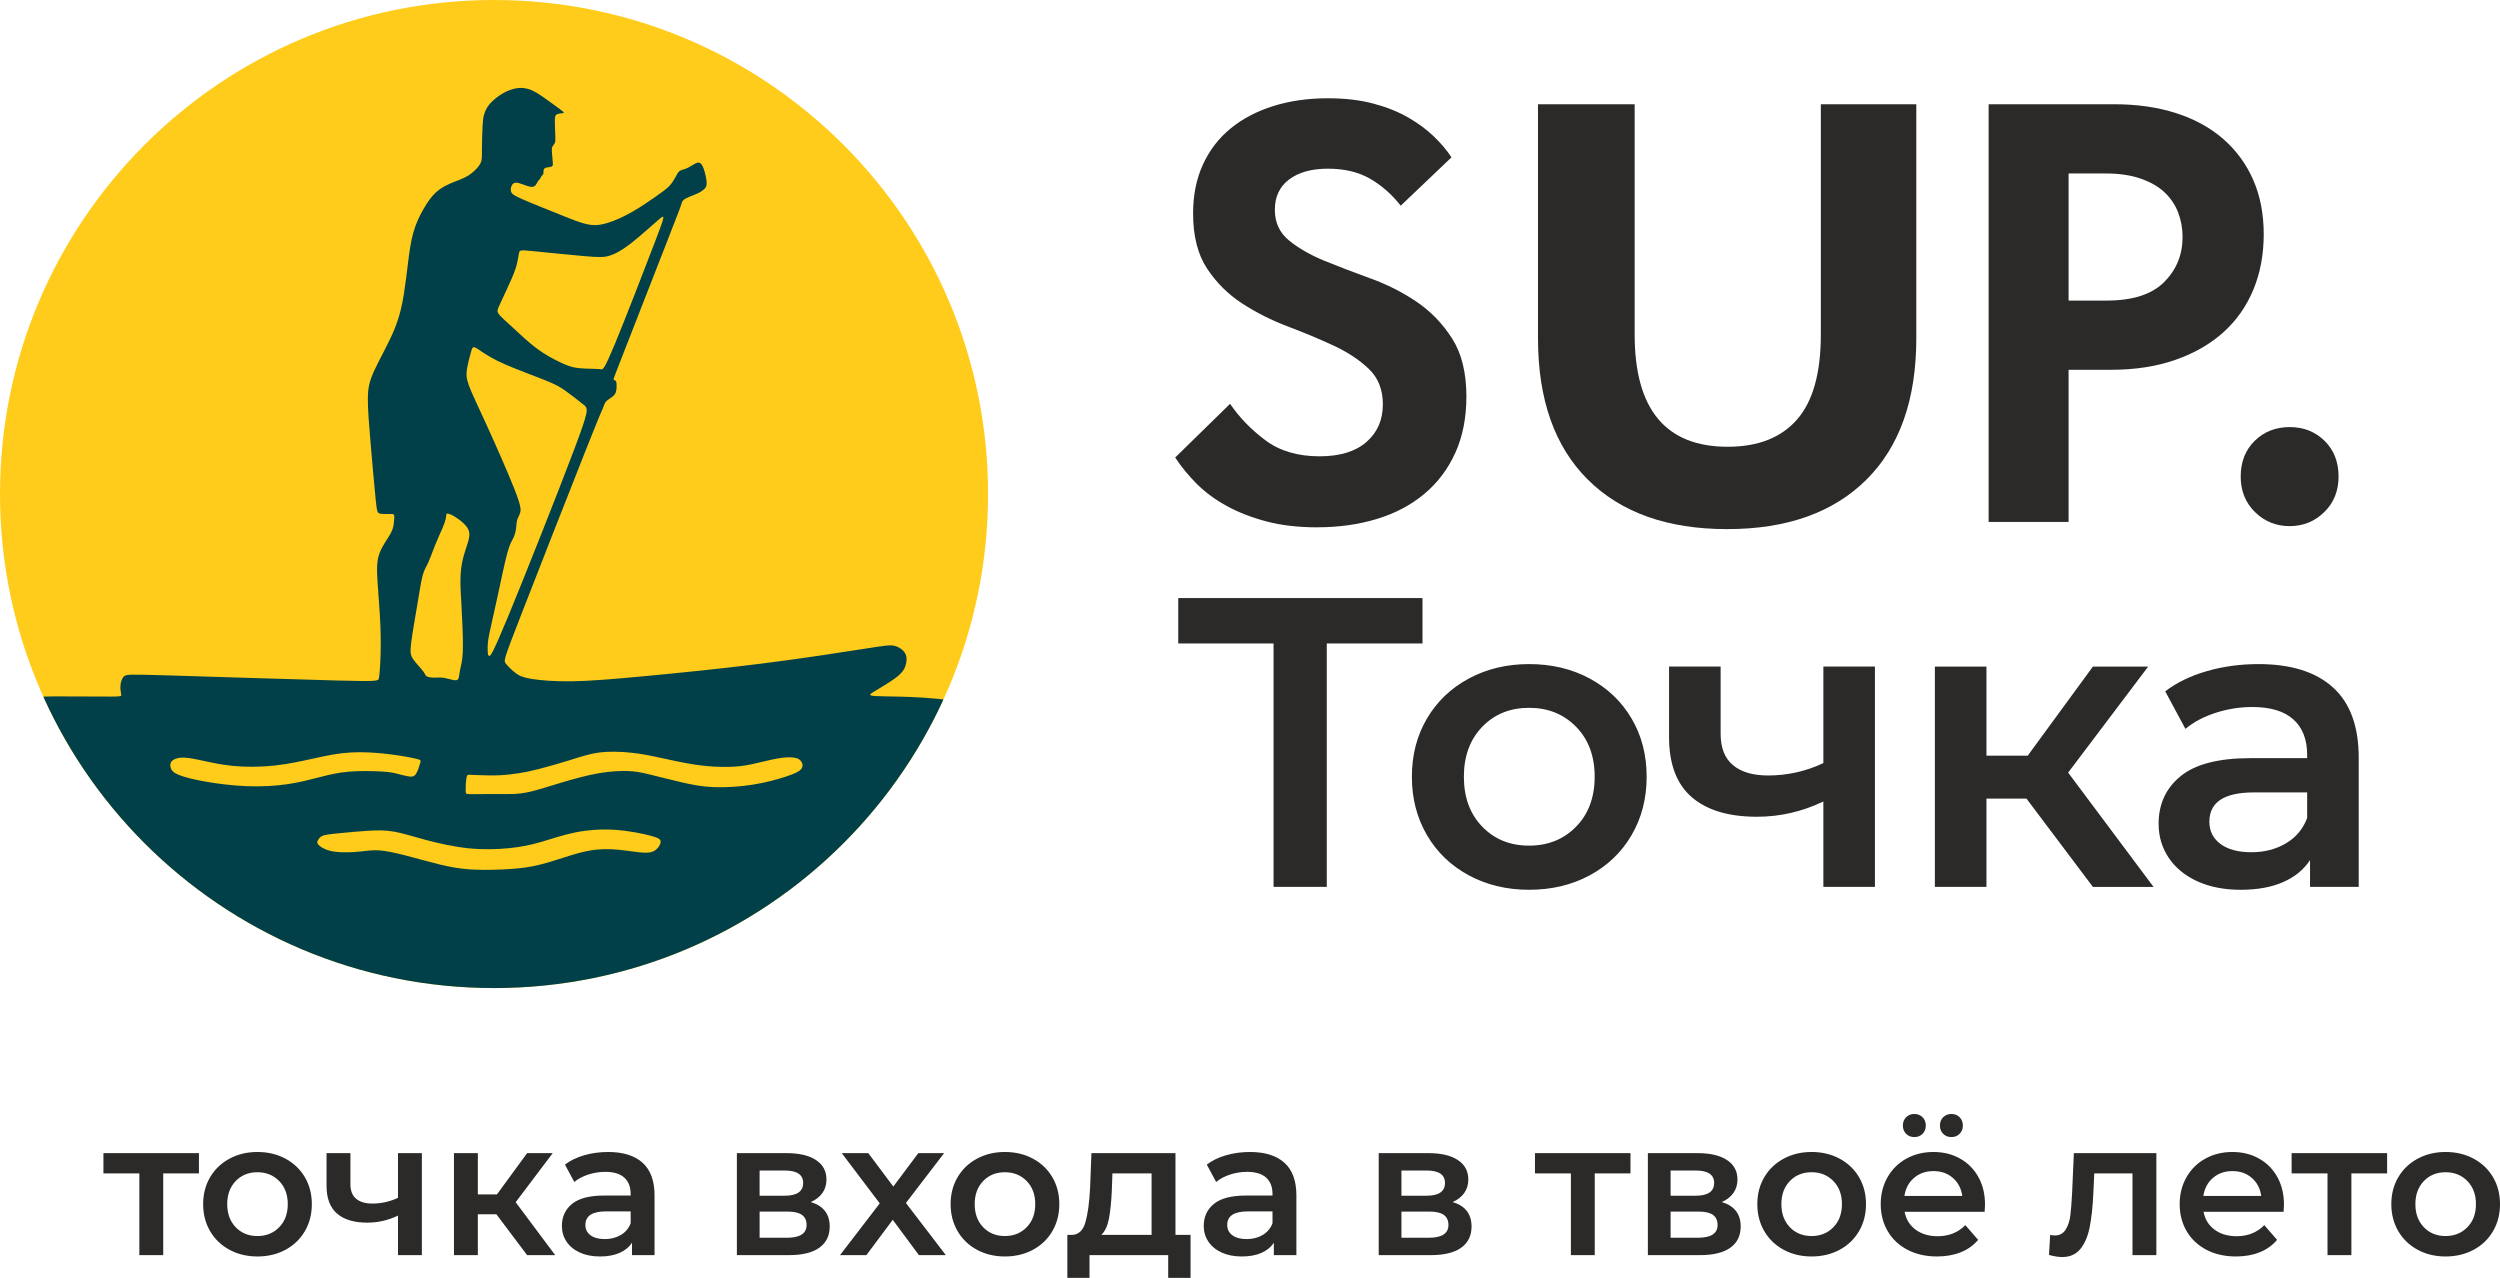<?xml version="1.0" encoding="UTF-8"?> <svg xmlns="http://www.w3.org/2000/svg" xmlns:xlink="http://www.w3.org/1999/xlink" xmlns:xodm="http://www.corel.com/coreldraw/odm/2003" xml:space="preserve" width="315.48mm" height="161.257mm" version="1.1" style="shape-rendering:geometricPrecision; text-rendering:geometricPrecision; image-rendering:optimizeQuality; fill-rule:evenodd; clip-rule:evenodd" viewBox="0 0 5713.46 2920.43"> <defs> <style type="text/css"> .fil3 {fill:none} .fil2 {fill:#014049} .fil1 {fill:#FFCC1B} .fil0 {fill:#2B2A29;fill-rule:nonzero} </style> <clipPath id="id0"> <path d="M1129.05 0c623.56,0 1129.05,505.49 1129.05,1129.05 0,623.56 -505.49,1129.05 -1129.05,1129.05 -623.56,0 -1129.05,-505.49 -1129.05,-1129.05 0,-623.56 505.49,-1129.05 1129.05,-1129.05z"></path> </clipPath> </defs> <g id="Слой_x0020_1">  <path class="fil0" d="M454.66 2681.63l-81.64 0 0 186.85 -54.57 0 0 -186.85 -82.07 0 0 -46.27 218.28 0 0 46.27zm133.59 189.9c-23.57,0 -44.82,-5.09 -63.74,-15.28 -18.92,-10.19 -33.69,-24.37 -44.31,-42.56 -10.62,-18.19 -15.94,-38.78 -15.94,-61.77 0,-22.99 5.31,-43.51 15.94,-61.55 10.62,-18.05 25.39,-32.16 44.31,-42.35 18.92,-10.19 40.16,-15.28 63.74,-15.28 23.86,0 45.26,5.09 64.17,15.28 18.92,10.19 33.69,24.3 44.31,42.35 10.62,18.04 15.93,38.56 15.93,61.55 0,22.99 -5.31,43.58 -15.93,61.77 -10.62,18.19 -25.39,32.38 -44.31,42.56 -18.92,10.19 -40.31,15.28 -64.17,15.28zm0 -46.71c20.08,0 36.67,-6.69 49.77,-20.08 13.1,-13.39 19.64,-31 19.64,-52.82 0,-21.83 -6.55,-39.44 -19.64,-52.82 -13.1,-13.39 -29.69,-20.08 -49.77,-20.08 -20.08,0 -36.6,6.69 -49.55,20.08 -12.95,13.39 -19.43,31 -19.43,52.82 0,21.83 6.48,39.44 19.43,52.82 12.95,13.39 29.47,20.08 49.55,20.08zm375.88 -189.47l0 233.12 -54.57 0 0 -90.37c-22.41,10.77 -45.84,16.15 -70.29,16.15 -29.98,0 -52.97,-6.91 -68.98,-20.74 -16.01,-13.83 -24.01,-35 -24.01,-63.52l0 -74.65 54.57 0 0 71.16c0,14.84 4.37,25.9 13.1,33.18 8.73,7.27 21.1,10.91 37.11,10.91 20.37,0 39.87,-4.36 58.5,-13.1l0 -102.15 54.57 0zm170.26 139.7l-42.35 0 0 93.42 -54.57 0 0 -233.12 54.57 0 0 94.3 43.66 0 68.98 -94.3 58.5 0 -84.69 112.2 90.37 120.93 -64.17 0 -70.29 -93.42zm255.39 -142.32c34.34,0 60.61,8.22 78.8,24.67 18.19,16.44 27.29,41.26 27.29,74.43l0 136.64 -51.52 0 0 -28.38c-6.69,10.19 -16.23,17.97 -28.59,23.36 -12.37,5.38 -27.29,8.08 -44.75,8.08 -17.46,0 -32.74,-2.98 -45.84,-8.95 -13.1,-5.97 -23.21,-14.26 -30.34,-24.88 -7.13,-10.62 -10.7,-22.63 -10.7,-36.02 0,-20.96 7.79,-37.76 23.36,-50.42 15.57,-12.66 40.09,-18.99 73.56,-18.99l60.25 0 0 -3.49c0,-16.3 -4.88,-28.81 -14.62,-37.54 -9.75,-8.73 -24.23,-13.1 -43.44,-13.1 -13.1,0 -25.98,2.04 -38.64,6.11 -12.66,4.07 -23.36,9.75 -32.09,17.03l-21.39 -39.73c12.22,-9.31 26.92,-16.44 44.09,-21.39 17.17,-4.95 35.36,-7.42 54.57,-7.42zm-7.42 199.07c13.68,0 25.83,-3.13 36.45,-9.38 10.62,-6.26 18.12,-15.21 22.48,-26.85l0 -27.07 -56.32 0c-31.43,0 -47.15,10.33 -47.15,31 0,9.9 3.93,17.75 11.79,23.57 7.86,5.82 18.77,8.73 32.74,8.73zm470.61 -84.69c28.81,8.73 43.22,27.36 43.22,55.88 0,20.95 -7.86,37.11 -23.57,48.46 -15.72,11.35 -39,17.03 -69.85,17.03l-118.74 0 0 -233.12 113.94 0c28.52,0 50.79,5.24 66.79,15.72 16.01,10.48 24.01,25.32 24.01,44.53 0,11.93 -3.13,22.26 -9.38,31 -6.26,8.73 -15.06,15.57 -26.41,20.52zm-117 -14.41l57.19 0c28.23,0 42.35,-9.75 42.35,-29.25 0,-18.92 -14.12,-28.38 -42.35,-28.38l-57.19 0 0 57.63zm62.43 96.04c29.98,0 44.97,-9.75 44.97,-29.25 0,-10.19 -3.49,-17.83 -10.48,-22.92 -6.99,-5.09 -17.9,-7.64 -32.74,-7.64l-64.17 0 0 59.81 62.43 0zm301.66 39.73l-59.81 -80.76 -60.24 80.76 -60.25 0 90.81 -118.31 -86.88 -114.81 60.68 0 57.19 76.4 57.19 -76.4 58.93 0 -87.31 113.94 91.24 119.18 -61.56 0zm196.45 3.06c-23.57,0 -44.82,-5.09 -63.74,-15.28 -18.92,-10.19 -33.69,-24.37 -44.31,-42.56 -10.62,-18.19 -15.94,-38.78 -15.94,-61.77 0,-22.99 5.31,-43.51 15.94,-61.55 10.62,-18.05 25.39,-32.16 44.31,-42.35 18.92,-10.19 40.16,-15.28 63.74,-15.28 23.86,0 45.26,5.09 64.17,15.28 18.92,10.19 33.69,24.3 44.31,42.35 10.62,18.04 15.93,38.56 15.93,61.55 0,22.99 -5.31,43.58 -15.93,61.77 -10.62,18.19 -25.39,32.38 -44.31,42.56 -18.92,10.19 -40.31,15.28 -64.17,15.28zm0 -46.71c20.08,0 36.67,-6.69 49.77,-20.08 13.1,-13.39 19.64,-31 19.64,-52.82 0,-21.83 -6.55,-39.44 -19.64,-52.82 -13.1,-13.39 -29.69,-20.08 -49.77,-20.08 -20.08,0 -36.6,6.69 -49.55,20.08 -12.95,13.39 -19.43,31 -19.43,52.82 0,21.83 6.48,39.44 19.43,52.82 12.95,13.39 29.47,20.08 49.55,20.08zm424.34 -2.62l0 98.23 -51.08 0 0 -51.95 -179.86 0 0 51.95 -50.64 0 0 -98.23 10.92 0c14.84,-0.58 24.96,-10.11 30.34,-28.59 5.38,-18.48 8.95,-44.6 10.7,-78.36l3.06 -79.89 192.09 0 0 186.85 34.49 0zm-179.86 -103.03c-1.16,26.78 -3.35,48.6 -6.55,65.48 -3.2,16.88 -9.02,29.39 -17.46,37.54l114.82 0 0 -140.57 -89.5 0 -1.31 37.54zm315.64 -86.44c34.34,0 60.61,8.22 78.8,24.67 18.19,16.44 27.29,41.26 27.29,74.43l0 136.64 -51.52 0 0 -28.38c-6.69,10.19 -16.23,17.97 -28.59,23.36 -12.37,5.38 -27.29,8.08 -44.75,8.08 -17.46,0 -32.74,-2.98 -45.84,-8.95 -13.1,-5.97 -23.21,-14.26 -30.34,-24.88 -7.13,-10.62 -10.7,-22.63 -10.7,-36.02 0,-20.96 7.79,-37.76 23.36,-50.42 15.57,-12.66 40.09,-18.99 73.56,-18.99l60.25 0 0 -3.49c0,-16.3 -4.88,-28.81 -14.62,-37.54 -9.75,-8.73 -24.23,-13.1 -43.44,-13.1 -13.1,0 -25.98,2.04 -38.64,6.11 -12.66,4.07 -23.36,9.75 -32.09,17.03l-21.39 -39.73c12.22,-9.31 26.92,-16.44 44.09,-21.39 17.17,-4.95 35.36,-7.42 54.57,-7.42zm-7.42 199.07c13.68,0 25.83,-3.13 36.45,-9.38 10.62,-6.26 18.12,-15.21 22.48,-26.85l0 -27.07 -56.32 0c-31.43,0 -47.15,10.33 -47.15,31 0,9.9 3.93,17.75 11.79,23.57 7.86,5.82 18.77,8.73 32.74,8.73zm470.61 -84.69c28.81,8.73 43.22,27.36 43.22,55.88 0,20.95 -7.86,37.11 -23.57,48.46 -15.72,11.35 -39,17.03 -69.85,17.03l-118.74 0 0 -233.12 113.94 0c28.52,0 50.79,5.24 66.79,15.72 16.01,10.48 24.01,25.32 24.01,44.53 0,11.93 -3.13,22.26 -9.38,31 -6.26,8.73 -15.06,15.57 -26.41,20.52zm-117 -14.41l57.19 0c28.23,0 42.35,-9.75 42.35,-29.25 0,-18.92 -14.12,-28.38 -42.35,-28.38l-57.19 0 0 57.63zm62.43 96.04c29.98,0 44.97,-9.75 44.97,-29.25 0,-10.19 -3.49,-17.83 -10.48,-22.92 -6.99,-5.09 -17.9,-7.64 -32.74,-7.64l-64.17 0 0 59.81 62.43 0zm461.01 -147.12l-81.64 0 0 186.85 -54.57 0 0 -186.85 -82.07 0 0 -46.27 218.28 0 0 46.27zm208.68 65.49c28.81,8.73 43.22,27.36 43.22,55.88 0,20.95 -7.86,37.11 -23.57,48.46 -15.72,11.35 -39,17.03 -69.85,17.03l-118.74 0 0 -233.12 113.94 0c28.52,0 50.79,5.24 66.79,15.72 16.01,10.48 24.01,25.32 24.01,44.53 0,11.93 -3.13,22.26 -9.38,31 -6.26,8.73 -15.06,15.57 -26.41,20.52zm-117 -14.41l57.19 0c28.23,0 42.35,-9.75 42.35,-29.25 0,-18.92 -14.12,-28.38 -42.35,-28.38l-57.19 0 0 57.63zm62.43 96.04c29.98,0 44.97,-9.75 44.97,-29.25 0,-10.19 -3.49,-17.83 -10.48,-22.92 -6.99,-5.09 -17.9,-7.64 -32.74,-7.64l-64.17 0 0 59.81 62.43 0zm259.75 42.78c-23.57,0 -44.82,-5.09 -63.74,-15.28 -18.92,-10.19 -33.69,-24.37 -44.31,-42.56 -10.62,-18.19 -15.94,-38.78 -15.94,-61.77 0,-22.99 5.31,-43.51 15.94,-61.55 10.62,-18.05 25.39,-32.16 44.31,-42.35 18.92,-10.19 40.16,-15.28 63.74,-15.28 23.86,0 45.26,5.09 64.17,15.28 18.92,10.19 33.69,24.3 44.31,42.35 10.62,18.04 15.93,38.56 15.93,61.55 0,22.99 -5.31,43.58 -15.93,61.77 -10.62,18.19 -25.39,32.38 -44.31,42.56 -18.92,10.19 -40.31,15.28 -64.17,15.28zm0 -46.71c20.08,0 36.67,-6.69 49.77,-20.08 13.1,-13.39 19.64,-31 19.64,-52.82 0,-21.83 -6.55,-39.44 -19.64,-52.82 -13.1,-13.39 -29.69,-20.08 -49.77,-20.08 -20.08,0 -36.6,6.69 -49.55,20.08 -12.95,13.39 -19.43,31 -19.43,52.82 0,21.83 6.48,39.44 19.43,52.82 12.95,13.39 29.47,20.08 49.55,20.08zm396.4 -71.6c0,3.79 -0.29,9.17 -0.87,16.15l-182.92 0c3.2,17.17 11.57,30.78 25.1,40.82 13.53,10.04 30.34,15.06 50.42,15.06 25.61,0 46.71,-8.44 63.3,-25.32l29.25 33.62c-10.48,12.51 -23.72,21.97 -39.73,28.38 -16.01,6.4 -34.05,9.6 -54.13,9.6 -25.61,0 -48.17,-5.09 -67.67,-15.28 -19.5,-10.19 -34.56,-24.37 -45.18,-42.56 -10.62,-18.19 -15.94,-38.78 -15.94,-61.77 0,-22.7 5.17,-43.15 15.5,-61.34 10.33,-18.19 24.66,-32.38 43,-42.56 18.34,-10.19 39,-15.28 61.99,-15.28 22.7,0 43,5.02 60.9,15.06 17.9,10.04 31.87,24.16 41.91,42.35 10.04,18.19 15.06,39.22 15.06,63.08zm-117.87 -76.83c-17.46,0 -32.23,5.17 -44.31,15.5 -12.08,10.33 -19.43,24.08 -22.05,41.26l132.28 0c-2.33,-16.88 -9.46,-30.56 -21.39,-41.04 -11.93,-10.48 -26.78,-15.72 -44.53,-15.72zm-43.66 -77.71c-7.57,0 -13.83,-2.47 -18.77,-7.42 -4.95,-4.95 -7.42,-11.2 -7.42,-18.77 0,-7.86 2.47,-14.26 7.42,-19.21 4.95,-4.95 11.2,-7.42 18.77,-7.42 7.57,0 13.82,2.47 18.77,7.42 4.95,4.95 7.42,11.35 7.42,19.21 0,7.57 -2.47,13.82 -7.42,18.77 -4.95,4.95 -11.2,7.42 -18.77,7.42zm84.69 0c-7.57,0 -13.82,-2.47 -18.77,-7.42 -4.95,-4.95 -7.42,-11.2 -7.42,-18.77 0,-7.86 2.47,-14.26 7.42,-19.21 4.95,-4.95 11.2,-7.42 18.77,-7.42 7.57,0 13.83,2.47 18.77,7.42 4.95,4.95 7.42,11.35 7.42,19.21 0,7.57 -2.47,13.82 -7.42,18.77 -4.95,4.95 -11.2,7.42 -18.77,7.42zm468.43 36.67l0 233.12 -54.57 0 0 -186.85 -87.31 0 -2.18 46.28c-1.45,30.85 -4.29,56.68 -8.51,77.49 -4.22,20.81 -11.35,37.25 -21.39,49.33 -10.04,12.08 -23.79,18.12 -41.26,18.12 -8.15,0 -18.19,-1.6 -30.12,-4.8l2.62 -45.84c4.07,0.87 7.57,1.31 10.48,1.31 11.06,0 19.35,-4.44 24.88,-13.31 5.53,-8.88 9.1,-19.5 10.7,-31.87 1.6,-12.37 2.98,-30.05 4.15,-53.04l3.93 -89.93 188.59 0zm291.62 117.87c0,3.79 -0.29,9.17 -0.87,16.15l-182.92 0c3.2,17.17 11.57,30.78 25.1,40.82 13.53,10.04 30.34,15.06 50.42,15.06 25.61,0 46.71,-8.44 63.3,-25.32l29.25 33.62c-10.48,12.51 -23.72,21.97 -39.73,28.38 -16.01,6.4 -34.05,9.6 -54.13,9.6 -25.61,0 -48.17,-5.09 -67.67,-15.28 -19.5,-10.19 -34.56,-24.37 -45.18,-42.56 -10.62,-18.19 -15.94,-38.78 -15.94,-61.77 0,-22.7 5.17,-43.15 15.5,-61.34 10.33,-18.19 24.66,-32.38 43,-42.56 18.34,-10.19 39,-15.28 61.99,-15.28 22.7,0 43,5.02 60.9,15.06 17.9,10.04 31.87,24.16 41.91,42.35 10.04,18.19 15.06,39.22 15.06,63.08zm-117.87 -76.83c-17.46,0 -32.23,5.17 -44.31,15.5 -12.08,10.33 -19.43,24.08 -22.05,41.26l132.28 0c-2.33,-16.88 -9.46,-30.56 -21.39,-41.04 -11.93,-10.48 -26.78,-15.72 -44.53,-15.72zm353.61 5.24l-81.64 0 0 186.85 -54.57 0 0 -186.85 -82.07 0 0 -46.27 218.28 0 0 46.27zm133.59 189.9c-23.57,0 -44.82,-5.09 -63.74,-15.28 -18.92,-10.19 -33.69,-24.37 -44.31,-42.56 -10.62,-18.19 -15.94,-38.78 -15.94,-61.77 0,-22.99 5.31,-43.51 15.94,-61.55 10.62,-18.05 25.39,-32.16 44.31,-42.35 18.92,-10.19 40.16,-15.28 63.74,-15.28 23.86,0 45.26,5.09 64.17,15.28 18.92,10.19 33.69,24.3 44.31,42.35 10.62,18.04 15.93,38.56 15.93,61.55 0,22.99 -5.31,43.58 -15.93,61.77 -10.62,18.19 -25.39,32.38 -44.31,42.56 -18.92,10.19 -40.31,15.28 -64.17,15.28zm0 -46.71c20.08,0 36.67,-6.69 49.77,-20.08 13.1,-13.39 19.64,-31 19.64,-52.82 0,-21.83 -6.55,-39.44 -19.64,-52.82 -13.1,-13.39 -29.69,-20.08 -49.77,-20.08 -20.08,0 -36.6,6.69 -49.55,20.08 -12.95,13.39 -19.43,31 -19.43,52.82 0,21.83 6.48,39.44 19.43,52.82 12.95,13.39 29.47,20.08 49.55,20.08z"></path> <g id="_2707481161824"> <path class="fil1" d="M1129.05 0c623.56,0 1129.05,505.49 1129.05,1129.05 0,623.56 -505.49,1129.05 -1129.05,1129.05 -623.56,0 -1129.05,-505.49 -1129.05,-1129.05 0,-623.56 505.49,-1129.05 1129.05,-1129.05z"></path> <g style="clip-path:url(#id0)"> <g> <path id="_1" class="fil2" d="M62.94 1597.25c20.63,-6.1 47.87,-5.87 84.42,-5.64 36.55,0.23 82.42,0.47 105.82,0.35 23.4,-0.12 24.33,-0.58 23.86,-4.54 -0.47,-3.96 -2.33,-11.41 -1.86,-19.67 0.47,-8.27 3.26,-17.34 8.15,-22 4.89,-4.66 11.87,-4.89 108.61,-1.98 96.73,2.91 283.22,8.96 377.16,11.41 93.94,2.44 95.34,1.28 96.62,-4.66 1.28,-5.94 2.44,-16.65 3.38,-36.9 0.93,-20.25 1.63,-50.05 0.23,-84.16 -1.4,-34.11 -4.89,-72.52 -6.64,-100.93 -1.75,-28.4 -1.75,-46.8 4.54,-64.02 6.29,-17.23 18.86,-33.29 25.38,-45.17 6.52,-11.87 6.98,-19.56 7.57,-26.19 0.58,-6.64 1.28,-12.22 0.67,-15.18 -0.61,-2.96 -2.54,-3.29 -8.98,-3.27 -6.44,0.01 -17.39,0.37 -23.4,-0.87 -6.01,-1.24 -7.06,-4.06 -10.07,-33.56 -3,-29.5 -7.95,-85.67 -11.66,-129.65 -3.71,-43.98 -6.18,-75.78 -6.07,-99.27 0.12,-23.49 2.83,-38.68 14.54,-64.23 11.72,-25.55 32.44,-61.47 45.51,-92.97 13.07,-31.5 18.49,-58.58 22.49,-83.72 4,-25.14 6.59,-48.34 9.48,-71.54 2.88,-23.2 6.06,-46.4 11.72,-66.71 5.65,-20.31 13.78,-37.74 23.43,-54.56 9.66,-16.82 20.84,-33.02 36.23,-44.38 15.39,-11.37 34.98,-17.9 48.01,-23.15 13.03,-5.25 19.49,-9.23 26.83,-15.22 7.34,-5.99 15.55,-14 19.32,-22.08 3.77,-8.08 3.1,-16.23 3.13,-32.05 0.03,-15.82 0.77,-39.32 1.55,-53.56 0.77,-14.24 1.58,-19.22 3.53,-25.79 1.95,-6.57 5.05,-14.71 12.46,-23.47 7.41,-8.75 19.12,-18.11 30.06,-24.47 10.94,-6.36 21.11,-9.73 29.39,-11.34 8.28,-1.62 14.68,-1.48 21.58,-0.34 6.9,1.14 14.31,3.3 24.74,9.29 10.44,5.99 23.9,15.82 35.48,24.2 11.58,8.38 21.28,15.32 25.58,18.95 4.31,3.63 3.23,3.97 -0.13,4.41 -3.37,0.44 -9.02,0.98 -12.52,2.53 -3.5,1.55 -4.85,4.11 -5.05,13.7 -0.2,9.59 0.74,26.22 1.08,36.22 0.34,10 0.07,13.36 -1.31,16.19 -1.38,2.83 -3.87,5.12 -5.25,7.68 -1.38,2.56 -1.65,5.39 -1.35,11.41 0.3,6.03 1.18,15.25 1.82,21.51 0.64,6.26 1.04,9.56 -0.71,11.48 -1.75,1.92 -5.66,2.46 -8.95,2.9 -3.3,0.44 -5.99,0.77 -7.91,2.02 -1.92,1.24 -3.06,3.4 -3.33,5.79 -0.27,2.39 0.34,5.01 -0.24,6.97 -0.57,1.95 -2.32,3.23 -3.47,4.38 -1.14,1.14 -1.68,2.15 -2.26,3.43 -0.57,1.28 -1.18,2.83 -2.35,4.28 -1.18,1.45 -2.93,2.79 -4.85,5.96 -1.92,3.16 -4.01,8.15 -7.51,10.44 -3.5,2.29 -8.42,1.89 -14.71,0.03 -6.3,-1.85 -13.97,-5.15 -19.83,-6.8 -5.86,-1.65 -9.9,-1.65 -12.93,0.17 -3.03,1.82 -5.05,5.45 -6.03,9.26 -0.98,3.8 -0.91,7.78 0.64,11.31 1.55,3.53 4.58,6.63 25.75,15.99 21.17,9.36 60.49,24.98 88.81,36.29 28.31,11.31 45.61,18.31 60.8,21.17 15.18,2.86 28.24,1.58 44.74,-3.5 16.49,-5.08 36.43,-13.97 56.56,-25.48 20.13,-11.51 40.46,-25.65 54.87,-35.78 14.41,-10.13 22.89,-16.26 29.32,-22.99 6.43,-6.73 10.8,-14.07 14.21,-20.3 3.4,-6.23 5.82,-11.35 9.53,-14.07 3.7,-2.73 8.68,-3.06 14.71,-5.52 6.03,-2.46 13.1,-7.04 18.45,-10.07 5.35,-3.03 8.99,-4.51 12.35,-3.27 3.37,1.25 6.46,5.22 9.53,13.77 3.06,8.55 6.09,21.68 6.66,30.1 0.57,8.42 -1.31,12.12 -4.98,15.79 -3.67,3.67 -9.12,7.3 -15.52,10.37 -6.4,3.06 -13.73,5.55 -19.73,8.05 -5.99,2.49 -10.64,4.98 -13.33,7.88 -2.69,2.9 -3.43,6.19 -4.65,10.2 -1.21,4.01 -2.9,8.72 -28.3,73.88 -25.4,65.16 -74.52,190.77 -99.48,254.74 -24.96,63.96 -25.76,66.28 -26.21,67.97 -0.45,1.69 -0.54,2.76 0.49,3.52 1.02,0.76 3.16,1.2 4.36,2.72 1.2,1.51 1.47,4.09 1.6,9.48 0.13,5.39 0.13,13.58 -3.47,19.59 -3.61,6.01 -10.82,9.84 -15.49,13.18 -4.68,3.34 -6.81,6.19 -8.46,9.75 -1.65,3.56 -2.81,7.83 -4.36,11.26 -1.56,3.43 -3.52,6.01 -41.21,100.99 -37.7,94.98 -111.13,282.35 -148,377.27 -36.87,94.91 -37.18,97.37 -32.67,103.36 4.5,5.99 13.82,15.52 22.63,22.17 8.81,6.66 17.1,10.45 37.27,13.67 20.17,3.23 52.22,5.89 91.96,5.32 39.73,-0.56 87.14,-4.35 161.28,-11.26 74.14,-6.91 175,-16.95 269.83,-28.88 94.82,-11.93 183.61,-25.75 233.63,-33.59 50.02,-7.83 61.29,-9.67 71.58,-7.37 10.29,2.3 19.61,8.76 24.27,16.23 4.66,7.48 4.66,15.98 2.71,24.83 -1.95,8.86 -5.84,18.07 -20.84,30 -15,11.93 -41.12,26.57 -53.76,34.56 -12.65,7.99 -11.83,9.32 27.7,9.99 39.53,0.67 117.76,0.67 222.2,19.82 104.44,19.16 235.09,57.47 235.26,138.99 0.18,81.53 -130.12,206.27 -235.8,312.51 -105.68,106.24 -186.75,193.96 -366.09,252.63 -179.34,58.67 -456.96,88.28 -809.72,88.28 -352.76,0 -780.67,-29.61 -983.33,-139.18 -202.66,-109.57 -180.08,-299.09 -154.54,-418.46 25.54,-119.38 54.04,-168.61 75.3,-199.44 21.26,-30.83 35.28,-43.27 55.91,-49.37zm1342.23 -810.93c24.31,-58.61 69.86,-176.26 92.58,-235.9 22.72,-59.64 22.61,-61.28 8.46,-49.21 -14.15,12.07 -42.33,37.85 -63.85,54.62 -21.52,16.77 -36.38,24.52 -49.1,28.46 -12.73,3.93 -23.32,4.04 -56.48,1.2 -33.15,-2.84 -88.87,-8.63 -117.81,-11.47 -28.95,-2.84 -31.14,-2.73 -32.66,3.5 -1.53,6.23 -2.4,18.57 -7.43,34.52 -5.03,15.95 -14.2,35.5 -21.74,51.61 -7.54,16.11 -13.44,28.78 -16.99,36.81 -3.55,8.03 -4.75,11.41 -0.05,17.64 4.7,6.23 15.29,15.29 30.86,29.66 15.57,14.36 36.1,34.03 55.82,48.72 19.72,14.69 38.61,24.41 52.93,31.24 14.31,6.83 24.03,10.76 36.98,12.78 12.94,2.02 29.11,2.13 39.33,2.4 10.21,0.27 14.47,0.71 18.13,1.15 3.66,0.44 6.72,0.87 31.02,-57.73zm-242.2 618.42c38.61,-93.51 112.42,-280.07 148.12,-374.5 35.7,-94.43 33.29,-96.72 23.3,-104.8 -10,-8.08 -27.58,-21.96 -41.18,-31.62 -13.6,-9.67 -23.21,-15.13 -47.63,-24.96 -24.41,-9.83 -63.63,-24.03 -90.72,-35.89 -27.09,-11.85 -42.06,-21.36 -52.38,-28.24 -10.32,-6.88 -16,-11.14 -19.45,-11.31 -3.44,-0.16 -4.64,3.77 -7.21,13.11 -2.57,9.34 -6.5,24.09 -8.47,36.05 -1.97,11.96 -1.97,21.14 4.15,38.12 6.12,16.99 18.35,41.78 39.27,87.61 20.92,45.82 50.52,112.68 65.27,150.31 14.75,37.63 14.64,46.04 12.83,52.65 -1.8,6.61 -5.3,11.41 -6.94,16.99 -1.64,5.57 -1.42,11.91 -2.46,19.39 -1.04,7.48 -3.33,16.11 -6.55,22.61 -3.22,6.5 -7.37,10.87 -13.76,34.41 -6.39,23.54 -15.02,66.25 -22.72,101.7 -7.7,35.45 -14.47,63.63 -18.02,81.38 -3.55,17.75 -3.88,25.07 -3.93,31.68 -0.05,6.61 0.16,12.51 0.71,15.67 0.55,3.17 1.42,3.61 3.57,3.6 2.15,-0.01 5.58,-0.47 44.2,-93.97zm-121.66 149.95c-6.05,0.15 -17.28,-3.86 -25.93,-5.41 -8.65,-1.55 -14.72,-0.63 -21.54,-0.57 -6.82,0.06 -14.38,-0.74 -18.16,-2.81 -3.78,-2.06 -3.78,-5.38 -9.22,-12.55 -5.44,-7.16 -16.33,-18.16 -22.34,-27.04 -6.02,-8.88 -7.16,-15.64 -4.44,-37.43 2.72,-21.79 9.31,-58.6 14.24,-88.07 4.94,-29.47 8.23,-51.58 11.86,-65.13 3.63,-13.55 7.62,-18.53 12.4,-28.94 4.78,-10.41 10.36,-26.25 16.14,-40.6 5.78,-14.35 11.76,-27.2 16.04,-37.16 4.28,-9.96 6.87,-17.04 8.12,-22.42 1.24,-5.38 1.14,-9.07 1.64,-11.01 0.5,-1.94 1.59,-2.14 4.33,-1.49 2.74,0.65 7.12,2.14 13.4,5.83 6.28,3.69 14.45,9.56 20.77,15.39 6.33,5.83 10.81,11.61 12.85,17.93 2.04,6.33 1.64,13.2 -1.45,24.16 -3.09,10.96 -8.87,26 -12.5,41.34 -3.64,15.34 -5.13,30.99 -5.28,47.32 -0.15,16.34 1.04,33.38 2.54,60.92 1.49,27.55 3.29,65.6 3.14,89.71 -0.15,24.11 -2.24,34.27 -3.79,41.55 -1.54,7.27 -2.54,11.66 -3.29,15.79 -0.75,4.13 -1.25,8.02 -1.93,12.12 -0.69,4.09 -1.56,8.4 -7.62,8.54zm24.88 222.28c-1.54,7.35 -2.1,22.81 -1.96,30.49 0.14,7.68 0.98,7.59 16.34,7.45 15.36,-0.14 45.24,-0.32 67.39,-0.23 22.15,0.09 36.58,0.47 57.99,-4.05 21.41,-4.51 49.8,-13.92 78.7,-22.57 28.9,-8.66 58.32,-16.57 84.33,-21.04 26.02,-4.47 48.64,-5.49 65.86,-4.89 17.22,0.61 29.04,2.84 49.2,7.68 20.15,4.84 48.64,12.29 73.86,18.1 25.23,5.82 47.19,10.01 74.33,11.03 27.13,1.03 59.43,-1.12 88.62,-5.77 29.18,-4.65 55.24,-11.82 74.14,-17.97 18.9,-6.14 30.62,-11.26 35.74,-17.22 5.12,-5.96 3.63,-12.75 0.47,-17.59 -3.17,-4.84 -8,-7.73 -16.85,-8.98 -8.84,-1.26 -21.69,-0.88 -38.82,2.23 -17.13,3.12 -38.54,8.98 -56.87,12.85 -18.34,3.86 -33.61,5.72 -53.76,6.14 -20.15,0.42 -45.19,-0.6 -73.49,-4.7 -28.3,-4.1 -59.85,-11.26 -84.43,-16.57 -24.57,-5.31 -42.17,-8.75 -64.28,-11.08 -22.11,-2.33 -48.73,-3.54 -72.37,-0.56 -23.64,2.98 -44.31,10.15 -68.42,17.64 -24.11,7.49 -51.66,15.31 -71.44,20.39 -19.78,5.07 -31.79,7.4 -45.57,9.49 -13.78,2.1 -29.32,3.96 -44.59,4.61 -15.27,0.65 -30.25,0.09 -41.47,-0.23 -11.22,-0.32 -18.66,-0.42 -23.64,-0.84 -4.98,-0.42 -7.49,-1.16 -9.03,6.19zm-339.43 142.94c-1.8,3.13 -2.91,6.21 0.72,10.4 3.63,4.19 12,9.48 22.1,12.74 10.09,3.26 21.91,4.49 35.02,4.74 13.11,0.25 27.51,-0.49 40.69,-1.91 13.17,-1.41 25.11,-3.51 40.99,-2.46 15.88,1.05 35.7,5.23 60.07,11.51 24.37,6.28 53.3,14.65 77.99,20.62 24.68,5.97 45.12,9.54 67.71,11.2 22.59,1.66 47.33,1.42 72.2,0.43 24.87,-0.99 49.86,-2.71 74.85,-7.75 24.99,-5.05 49.98,-13.42 72.2,-20.5 22.22,-7.08 41.67,-12.86 60.87,-15.82 19.2,-2.95 38.16,-3.08 57.24,-1.48 19.08,1.6 38.28,4.93 53.07,6.38 14.79,1.45 25.16,1.03 33.17,-3.71 8.02,-4.74 13.68,-13.8 14.1,-19.96 0.42,-6.16 -4.39,-9.41 -22.58,-14.3 -18.19,-4.88 -49.76,-11.4 -81.19,-13.52 -31.43,-2.12 -62.72,0.14 -91.24,5.88 -28.53,5.73 -54.29,14.94 -78.14,21.8 -23.86,6.87 -45.8,11.4 -72.91,14.16 -27.11,2.76 -59.39,3.75 -93.08,0.28 -33.69,-3.47 -68.8,-11.4 -97.68,-19.11 -28.88,-7.72 -51.53,-15.22 -71.92,-18.83 -20.39,-3.61 -38.51,-3.33 -58.82,-2.12 -20.32,1.2 -42.83,3.33 -58.96,4.88 -16.14,1.56 -25.91,2.55 -33.13,3.61 -7.22,1.06 -11.89,2.19 -15.47,4.35 -3.58,2.16 -6.07,5.35 -7.87,8.48zm223.23 -150.25c4.55,-6.03 8.12,-18.34 10.16,-25.05 2.03,-6.71 2.52,-7.82 -9.42,-10.65 -11.94,-2.83 -36.31,-7.39 -63.77,-10.65 -27.45,-3.26 -57.98,-5.23 -85.68,-3.63 -27.7,1.6 -52.57,6.77 -80.69,12.93 -28.13,6.16 -59.52,13.29 -92.51,16.93 -32.99,3.63 -67.58,3.76 -97.93,0.62 -30.35,-3.14 -56.44,-9.54 -75.65,-13.6 -19.2,-4.06 -31.52,-5.78 -41.42,-4.99 -9.91,0.8 -17.42,4.13 -21.05,8.56 -3.63,4.43 -3.38,9.97 -1.6,15.2 1.78,5.23 5.11,10.16 17.66,15.39 12.56,5.23 34.34,10.77 61.98,15.63 27.64,4.86 61.12,9.05 93.68,10.34 32.56,1.29 64.2,-0.31 92.51,-4.43 28.31,-4.12 53.3,-10.77 75.4,-16.43 22.1,-5.66 41.3,-10.34 66.6,-12.37 25.3,-2.03 56.69,-1.41 76.14,-0.12 19.45,1.29 26.96,3.26 34.96,5.36 8,2.09 16.49,4.31 23.51,5.54 7.02,1.23 12.56,1.48 17.11,-4.55z"></path> </g> </g> <path class="fil3" d="M1129.05 0c623.56,0 1129.05,505.49 1129.05,1129.05 0,623.56 -505.49,1129.05 -1129.05,1129.05 -623.56,0 -1129.05,-505.49 -1129.05,-1129.05 0,-623.56 505.49,-1129.05 1129.05,-1129.05z"></path> <g> <path class="fil0" d="M3250.95 1470.55l-218.76 0 0 556.33 -121.64 0 0 -556.33 -217.82 0 0 -103.72 558.22 0 0 103.72zm243.55 562.94c-50.92,0 -96.81,-11 -137.67,-33 -40.86,-22 -72.76,-52.65 -95.71,-91.94 -22.94,-39.29 -34.42,-83.76 -34.42,-133.43 0,-49.66 11.47,-93.98 34.42,-132.96 22.95,-38.97 54.85,-69.46 95.71,-91.46 40.86,-22 86.75,-33 137.67,-33 51.55,0 97.75,11 138.61,33 40.86,22 72.76,52.49 95.71,91.46 22.95,38.98 34.42,83.29 34.42,132.96 0,49.66 -11.47,94.14 -34.42,133.43 -22.94,39.29 -54.85,69.94 -95.71,91.94 -40.86,22 -87.07,33 -138.61,33zm0 -100.89c43.38,0 79.21,-14.46 107.5,-43.38 28.29,-28.92 42.43,-66.95 42.43,-114.1 0,-47.15 -14.14,-85.18 -42.43,-114.1 -28.29,-28.92 -64.12,-43.38 -107.5,-43.38 -43.37,0 -79.05,14.46 -107.02,43.38 -27.97,28.92 -41.96,66.95 -41.96,114.1 0,47.15 13.99,85.18 41.96,114.1 27.98,28.92 63.65,43.38 107.02,43.38zm790.45 -409.24l0 503.53 -117.87 0 0 -195.19c-48.4,23.26 -99.01,34.89 -151.81,34.89 -64.75,0 -114.41,-14.93 -148.98,-44.79 -34.57,-29.86 -51.86,-75.59 -51.86,-137.2l0 -161.24 117.87 0 0 153.7c0,32.06 9.43,55.95 28.29,71.66 18.86,15.72 45.57,23.57 80.15,23.57 44,0 86.12,-9.43 126.35,-28.29l0 -220.65 117.87 0zm346.33 301.74l-91.46 0 0 201.79 -117.87 0 0 -503.53 117.87 0 0 203.67 94.29 0 148.99 -203.67 126.35 0 -182.93 242.34 195.19 261.2 -138.61 0 -151.81 -201.79zm530.2 -307.4c74.18,0 130.91,17.76 170.2,53.28 39.29,35.52 58.93,89.11 58.93,160.77l0 295.14 -111.27 0 0 -61.29c-14.46,22 -35.05,38.82 -61.76,50.45 -26.72,11.63 -58.93,17.45 -96.65,17.45 -37.72,0 -70.72,-6.44 -99.01,-19.33 -28.29,-12.89 -50.13,-30.8 -65.54,-53.75 -15.4,-22.94 -23.1,-48.87 -23.1,-77.79 0,-45.26 16.82,-81.57 50.45,-108.91 33.63,-27.34 86.59,-41.02 158.88,-41.02l130.13 0 0 -7.54c0,-35.2 -10.53,-62.23 -31.59,-81.09 -21.06,-18.86 -52.33,-28.29 -93.82,-28.29 -28.29,0 -56.11,4.4 -83.45,13.2 -27.34,8.8 -50.45,21.06 -69.31,36.77l-46.2 -85.81c26.4,-20.12 58.15,-35.52 95.24,-46.21 37.09,-10.69 76.38,-16.03 117.87,-16.03zm-16.03 429.98c29.55,0 55.79,-6.76 78.74,-20.27 22.94,-13.52 39.13,-32.85 48.56,-57.99l0 -58.46 -121.64 0c-67.89,0 -101.84,22.32 -101.84,66.95 0,21.37 8.49,38.35 25.46,50.92 16.97,12.57 40.55,18.86 70.72,18.86z"></path> <path class="fil0" d="M3010.34 1205.15c-43.64,0 -82.51,-4.55 -116.6,-13.64 -34.09,-9.09 -64.32,-20.91 -90.69,-35.46 -26.37,-14.55 -49.1,-31.37 -68.19,-50.46 -19.09,-19.09 -35.46,-39.09 -49.1,-60.01l125.47 -122.74c20.91,30.91 47.73,58.64 80.46,83.19 32.73,24.55 74.1,36.82 124.1,36.82 46.37,0 82.05,-10.91 107.05,-32.73 25,-21.82 37.5,-50.46 37.5,-85.92 0,-33.64 -10.68,-60.69 -32.05,-81.14 -21.36,-20.46 -48.19,-38.19 -80.46,-53.19 -32.27,-15 -67.05,-29.55 -104.33,-43.64 -37.27,-14.09 -72.05,-31.59 -104.32,-52.51 -32.28,-20.91 -59.1,-47.5 -80.46,-79.78 -21.36,-32.27 -32.05,-74.32 -32.05,-126.15 0,-41.82 7.5,-79.1 22.5,-111.83 15,-32.73 36.14,-60.23 63.41,-82.51 27.27,-22.28 59.78,-39.32 97.51,-51.14 37.73,-11.82 79.33,-17.73 124.78,-17.73 39.09,0 73.87,4.09 104.33,12.27 30.46,8.18 57.05,18.87 79.78,32.05 22.73,13.18 42.28,27.73 58.64,43.64 16.36,15.91 29.55,31.59 39.55,47.05l-115.92 110.46c-20.91,-26.37 -44.55,-47.05 -70.91,-62.05 -26.37,-15 -58.19,-22.5 -95.46,-22.5 -37.27,0 -66.82,8.18 -88.64,24.55 -21.82,16.37 -32.73,39.55 -32.73,69.55 0,29.09 10.91,52.5 32.73,70.23 21.82,17.73 48.87,33.19 81.14,46.37 32.27,13.18 67.28,26.59 105.01,40.23 37.73,13.64 72.73,31.37 105.01,53.18 32.27,21.82 59.32,49.78 81.14,83.87 21.82,34.09 32.73,78.41 32.73,132.96 0,48.18 -8.41,90.92 -25.23,128.19 -16.82,37.28 -40.46,68.64 -70.91,94.1 -30.46,25.46 -66.6,44.55 -108.42,57.28 -41.82,12.73 -87.28,19.09 -136.37,19.09z"></path> <path class="fil0" d="M3947.19 1209.24c-136.37,0 -242.52,-37.73 -318.43,-113.19 -75.92,-75.46 -113.87,-183.2 -113.87,-323.21l0 -534.59 220.93 0 0 526.4c0,170.92 70.91,256.38 212.74,256.38 69.1,0 121.83,-20.68 158.19,-62.05 36.37,-41.37 54.55,-106.15 54.55,-194.33l0 -526.4 218.2 0 0 534.59c0,140.01 -37.96,247.75 -113.87,323.21 -75.92,75.46 -182.06,113.19 -318.43,113.19z"></path> <path class="fil0" d="M4832.54 238.25c51.82,0 98.87,6.82 141.15,20.46 42.28,13.64 78.19,33.41 107.74,59.32 29.55,25.91 52.28,57.05 68.19,93.42 15.91,36.37 23.87,77.73 23.87,124.1 0,46.37 -7.95,88.64 -23.87,126.83 -15.91,38.19 -38.87,70.69 -68.87,97.51 -30,26.82 -66.6,47.73 -109.78,62.73 -43.18,15 -92.05,22.5 -146.6,22.5l-96.83 0 0 347.75 -182.74 0 0 -954.62 287.75 0zm-17.73 448.67c59.1,0 102.73,-14.09 130.92,-42.05 28.18,-28.18 42.28,-62.5 42.28,-103.19 0,-20 -3.41,-38.64 -10.23,-56.37 -6.82,-17.5 -17.28,-32.96 -31.37,-46.14 -14.09,-13.18 -32.27,-23.41 -54.55,-31.14 -22.28,-7.73 -48.87,-11.59 -79.78,-11.59l-84.55 0 0 290.48 87.28 0z"></path> <path class="fil0" d="M5232.68 1202.42c-30.91,0 -57.28,-10.68 -79.1,-32.05 -21.82,-21.36 -32.73,-48.41 -32.73,-81.14 0,-33.64 10.68,-60.91 32.05,-81.82 21.37,-20.91 47.96,-31.37 79.78,-31.37 31.82,0 58.41,10.46 79.78,31.37 21.36,20.91 32.05,48.18 32.05,81.82 0,32.73 -10.91,59.78 -32.73,81.14 -21.82,21.36 -48.19,32.05 -79.1,32.05z"></path> </g> </g> </g> </svg> 